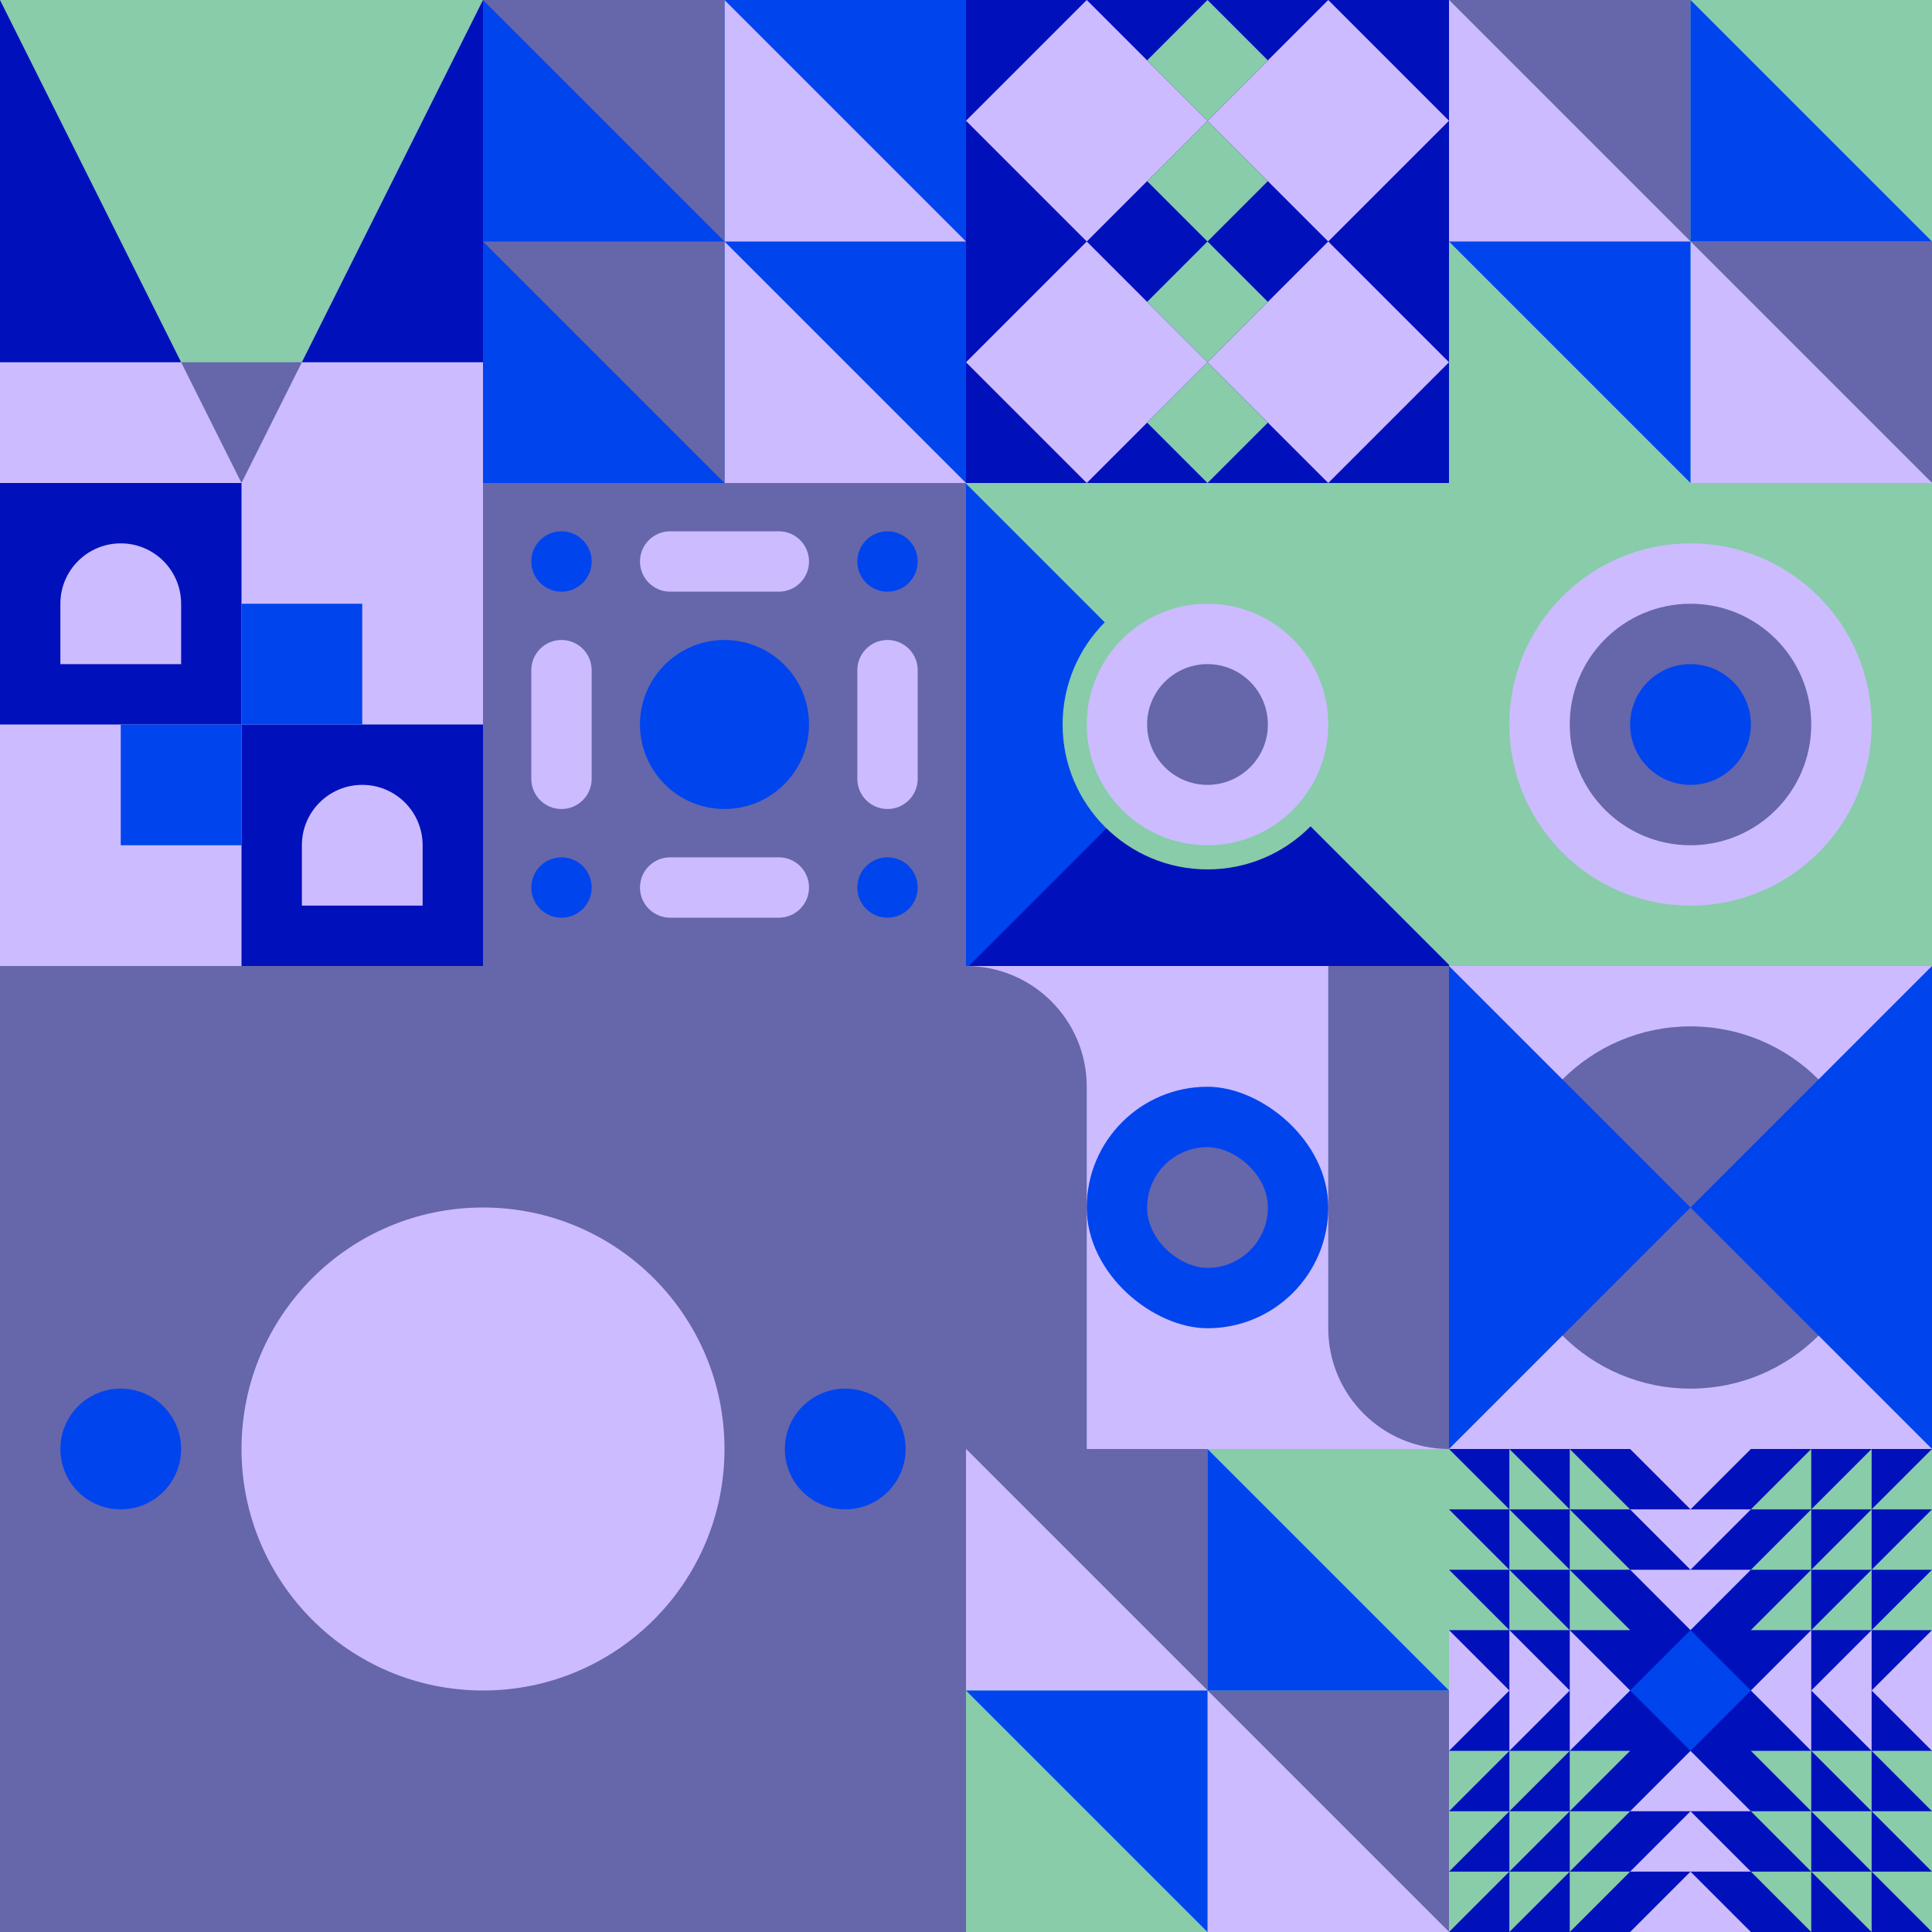 <svg id="geo" xmlns="http://www.w3.org/2000/svg" width="1280" height="1280" viewBox="0 0 1280 1280" fill="none" style="width:640px;height:640px"><g class="svg-image"><g class="block-0" transform="translate(0,0), scale(1), rotate(180, 160, 160)" height="320" width="320" clip-path="url(#trim)"><rect width="320" height="320" fill="#0011bb"/><path d="M160 0L320 320H0L160 0Z" fill="#88ccaa"/><rect width="320" height="80" fill="#ccbbff"/><path fill-rule="evenodd" clip-rule="evenodd" d="M200 80L160 0L120 80H200Z" fill="#6666aa"/></g><g class="block-1" transform="translate(320,0), scale(1), rotate(0, 160, 160)" height="320" width="320" clip-path="url(#trim)"><rect width="320" height="320" fill="#ccbbff"/><rect width="320" height="320" fill="#0044ee"/><path d="M160 160V320H320L160 160Z" fill="#ccbbff"/><path d="M160 0V160H320L160 0Z" fill="#ccbbff"/><path d="M160 160V0H0L160 160Z" fill="#6666aa"/><path d="M160 320V160H0L160 320Z" fill="#6666aa"/></g><g class="block-2" transform="translate(640,0), scale(1), rotate(270, 160, 160)" height="320" width="320" clip-path="url(#trim)"><rect width="320" height="320" fill="#0011bb"/><path d="M80 160L120 120L160 160L120 200L80 160Z" fill="#88ccaa"/><path d="M160 160L200 120L240 160L200 200L160 160Z" fill="#88ccaa"/><path d="M160 80L240 0L320 80L240 160L160 80Z" fill="#ccbbff"/><path d="M160 240L240 160L320 240L240 320L160 240Z" fill="#ccbbff"/><path d="M0 80L80 0L160 80L80 160L0 80Z" fill="#ccbbff"/><path d="M0 240L80 160L160 240L80 320L0 240Z" fill="#ccbbff"/><path d="M240 160L280 120L320 160L280 200L240 160Z" fill="#88ccaa"/><path d="M0 160L40 120L80 160L40 200L0 160Z" fill="#88ccaa"/></g><g class="block-3" transform="translate(960,0), scale(1), rotate(0, 160, 160)" height="320" width="320" clip-path="url(#trim)"><style>@keyframes geo-55a0_t{0%,to{transform:translate(0,0)}13.636%{transform:translate(0,0);animation-timing-function:cubic-bezier(.4,0,.6,1)}50%,63.636%{transform:translate(160px,0);animation-timing-function:cubic-bezier(.4,0,.6,1)}}@keyframes geo-55a1_t{0%,to{transform:translate(0,0)}13.636%{transform:translate(0,0);animation-timing-function:cubic-bezier(.4,0,.6,1)}50%,63.636%{transform:translate(-160px,0);animation-timing-function:cubic-bezier(.4,0,.6,1)}}</style><rect width="320" height="320" fill="#88ccaa"/><rect width="320" height="320" fill="#88ccaa"/><path d="M320 320V160H160l160 160ZM160 160V0H0l160 160Z" fill="#6666aa"/><path d="M160 160v160h160L160 160ZM0 0v160h160L0 0Z" fill="#ccbbff"/><path d="M160 320V160H0l160 160Z" fill="#0044ee" style="animation:2.2s linear infinite both geo-55a0_t"/><path d="M160 0v160h160L160 0Z" fill="#0044ee" style="animation:2.2s linear infinite both geo-55a1_t"/></g><g class="block-4" transform="translate(0,320), scale(1), rotate(0, 160, 160)" height="320" width="320" clip-path="url(#trim)"><style>@keyframes geo-43a0_t{0%,50%,56.818%,6.818%,to{transform:translate(240px,80px) scale(1,1) translate(-240px,-80px)}25%,31.818%,75%,81.818%{transform:translate(240px,80px) scale(.5,.5) translate(-240px,-80px)}}@keyframes geo-43a1_t{0%,6.818%,to{transform:translate(0,0)}}@keyframes geo-43a2_t{0%,6.818%,to{transform:translate(0,0)}}@keyframes geo-43a3_t{0%,50%,56.818%,6.818%,to{transform:translate(80px,240px) scale(1,1) translate(-80px,-240px)}25%,31.818%,75%,81.818%{transform:translate(80px,240px) scale(.5,.5) translate(-80px,-240px)}}@keyframes geo-43a4_t{0%,6.818%,to{transform:translate(0,0)}25%,31.818%{transform:translate(0,80px)}50%,56.818%{transform:translate(-80px,80px)}75%,81.818%{transform:translate(-80px,0)}}@keyframes geo-43a5_t{0%,6.818%,to{transform:translate(0,0)}25%,31.818%{transform:translate(0,-80px)}50%,56.818%{transform:translate(80px,-80px)}75%,81.818%{transform:translate(80px,0)}}</style><rect width="320" height="320" fill="#0011bb"/><path d="M160 160V0h160v160H160Z" fill="#ccbbff" style="animation:4.4s ease-in-out infinite both geo-43a0_t"/><path d="M40 120V80c0-22.1 17.9-40 40-40s40 17.9 40 40v40H40Z" fill="#ccbbff" style="animation:4.4s ease-in-out infinite both geo-43a1_t"/><path d="M200 280v-40c0-22.1 17.9-40 40-40s40 17.9 40 40v40h-80Z" fill="#ccbbff" style="animation:4.4s ease-in-out infinite both geo-43a2_t"/><path d="M0 320V160h160v160H0Z" fill="#ccbbff" style="animation:4.4s ease-in-out infinite both geo-43a3_t"/><path d="M80 240v-80h80v80H80Z" fill="#0044ee" style="animation:4.4s ease-in-out infinite both geo-43a4_t"/><path d="M160 160V80h80v80h-80Z" fill="#0044ee" style="animation:4.4s ease-in-out infinite both geo-43a5_t"/></g><g class="block-5" transform="translate(320,320), scale(1), rotate(270, 160, 160)" height="320" width="320" clip-path="url(#trim)"><rect width="320" height="320" fill="#6666aa"/><circle cx="268" cy="52" r="20" fill="#0044ee"/><circle cx="52" cy="52" r="20" fill="#0044ee"/><circle cx="268" cy="268" r="20" fill="#0044ee"/><circle cx="52" cy="268" r="20" fill="#0044ee"/><circle cx="160" cy="160" r="56" fill="#0044ee"/><path d="M248 124c0-11.046 8.954-20 20-20s20 8.954 20 20v72c0 11.046-8.954 20-20 20s-20-8.954-20-20v-72ZM32 124c0-11.046 8.954-20 20-20s20 8.954 20 20v72c0 11.046-8.954 20-20 20s-20-8.954-20-20v-72ZM124 72c-11.046 0-20-8.954-20-20s8.954-20 20-20h72c11.046 0 20 8.954 20 20s-8.954 20-20 20h-72ZM124 288c-11.046 0-20-8.954-20-20s8.954-20 20-20h72c11.046 0 20 8.954 20 20s-8.954 20-20 20h-72Z" fill="#ccbbff"/></g><g class="block-6" transform="translate(640,320), scale(1), rotate(0, 160, 160)" height="320" width="320" clip-path="url(#trim)"><rect width="320" height="320" fill="#88ccaa"/><g transform="translate(82,557.7) rotate(90) translate(-377.7,-377.7)"><rect width="612.4" height="456" fill="#0044ee" transform="translate(270,491.5) rotate(45) translate(-340.4,-160)"/><rect width="612.4" height="456" fill="#0011bb" transform="translate(430.5,329.8) rotate(45) translate(-340.4,-160)"/></g><ellipse cx="160" cy="160" fill="#ccbbff" stroke="#88ccaa" stroke-width="16" rx="88" ry="88"/><ellipse cx="160" cy="160" fill="#6666aa" rx="40" ry="40"/></g><g class="block-7" transform="translate(960,320), scale(1), rotate(0, 160, 160)" height="320" width="320" clip-path="url(#trim)"><style>@keyframes geo-27a0_t{0%,9.091%{transform:translate(160px,160px) scale(1,1)}33.333%,42.424%,66.667%,75.757%,to{transform:translate(160px,160px) scale(1.5,1.5)}}@keyframes geo-27a1_t{0%,9.091%{transform:translate(160px,160px) scale(1,1)}33.333%,42.424%{transform:translate(160px,160px) scale(2,2)}66.667%,75.757%,to{transform:translate(160px,160px) scale(3,3)}}@keyframes geo-27a2_t{0%,9.091%{transform:translate(160px,160px) scale(0,0)}33.333%,42.424%{transform:translate(160px,160px) scale(1,1)}66.667%,75.757%{transform:translate(160px,160px) scale(2,2)}to{transform:translate(160px,160px) scale(3,3)}}@keyframes geo-27a3_t{0%,33.333%,42.424%,9.091%{transform:translate(160px,160px) scale(0,0)}66.667%,75.757%{transform:translate(160px,160px) scale(1,1)}to{transform:translate(160px,160px) scale(2,2)}}@keyframes geo-27a4_t{0%,33.333%,42.424%,9.091%{transform:translate(160px,160px) scale(0,0)}66.667%,75.757%{transform:translate(160px,160px) scale(1,1)}to{transform:translate(160px,160px) scale(2,2)}}@keyframes geo-27a5_t{0%,33.333%,42.424%,66.667%,75.757%,9.091%{transform:translate(160px,160px) scale(0,0)}to{transform:translate(160px,160px) scale(1,1)}}</style><rect width="320" height="320" fill="#88ccaa"/><circle cx="160" cy="160" fill="#ccbbff" r="120"/><circle fill="#6666aa" transform="translate(160 160)" style="animation:3.3s ease-in-out infinite both geo-27a0_t" r="80"/><circle fill="#0044ee" transform="translate(160 160)" style="animation:3.3s ease-in-out infinite both geo-27a1_t" r="40"/><circle fill="#ccbbff" transform="matrix(0 0 0 0 160 160)" style="animation:3.3s ease-in-out infinite both geo-27a2_t" r="40"/><circle fill="#6666aa" transform="matrix(0 0 0 0 160 160)" style="animation:3.3s ease-in-out infinite both geo-27a3_t" r="40"/><circle fill="#6666aa" transform="matrix(0 0 0 0 160 160)" style="animation:3.3s ease-in-out infinite both geo-27a4_t" r="40"/><circle fill="#0044ee" transform="matrix(0 0 0 0 160 160)" style="animation:3.3s ease-in-out infinite both geo-27a5_t" r="40"/></g><g class="block-8" transform="translate(0,640), scale(2), rotate(0, 160, 160)" height="640" width="640" clip-path="url(#trim)"><style>@keyframes geo-37a0_t{0%,13.636%{transform:translate(160px,160px) rotate(0deg) translate(-140px,-20px)}50%,63.636%{transform:translate(160px,160px) rotate(90deg) translate(-140px,-20px)}to{transform:translate(160px,160px) rotate(180deg) translate(-140px,-20px)}}</style><rect width="320" height="320" fill="#6666aa"/><circle cx="160" cy="160" fill="#ccbbff" r="80"/><g transform="translate(20 140)" style="animation:2.2s ease-in-out infinite both geo-37a0_t" fill="#0044ee"><circle cx="260" cy="20" r="20"/><circle cx="20" cy="20" r="20"/></g></g><g class="block-9" transform="translate(640,640), scale(1), rotate(180, 160, 160)" height="320" width="320" clip-path="url(#trim)"><rect width="320" height="320" fill="#ccbbff"/><path d="M320 0V320V320C275.817 320 240 284.183 240 240V0H320Z" fill="#6666aa"/><path d="M0 320V0V0C44.183 0 80 35.817 80 80V320H0Z" fill="#6666aa"/><rect width="160" height="160" rx="80" transform="matrix(0 -1 -1 0 240 240)" fill="#0044ee"/><rect width="80" height="80" rx="40" transform="matrix(0 -1 -1 0 200 200)" fill="#6666aa"/></g><g class="block-10" transform="translate(960,640), scale(1), rotate(90, 160, 160)" height="320" width="320" clip-path="url(#trim)"><style>@keyframes geo-56a0_t{0%,9.091%{transform:translate(160px,160px) scale(1,1);animation-timing-function:cubic-bezier(.4,0,.6,1)}50%,63.636%{transform:translate(160px,160px) scale(.8,.8);animation-timing-function:cubic-bezier(.4,0,.6,1)}to{transform:translate(160px,160px) scale(1,1)}}@keyframes geo-56a1_t{0%,9.091%,to{transform:translate(0,0);animation-timing-function:cubic-bezier(.4,0,.6,1)}50%,63.636%{transform:translate(0,96px);animation-timing-function:cubic-bezier(.4,0,.6,1)}}@keyframes geo-56a2_t{0%,9.091%,to{transform:translate(160px,80px) scaleY(-1) translate(-160px,-240px);animation-timing-function:cubic-bezier(.4,0,.6,1)}50%,63.636%{transform:translate(160px,-16px) scaleY(-1) translate(-160px,-240px);animation-timing-function:cubic-bezier(.4,0,.6,1)}}</style><rect width="320" height="320" fill="#ccbbff"/><circle fill="#6666aa" transform="translate(160 160)" style="animation:2.2s ease-in-out infinite both geo-56a0_t" r="120"/><path d="M160 160 0 320h320L160 160Z" fill="#0044ee" style="animation:2.2s ease-in-out infinite both geo-56a1_t"/><path d="M160 160 0 320h320L160 160Z" fill="#0044ee" transform="matrix(1 0 0 -1 0 320)" style="animation:2.2s ease-in-out infinite both geo-56a2_t"/></g><g class="block-11" transform="translate(640,960), scale(1), rotate(0, 160, 160)" height="320" width="320" clip-path="url(#trim)"><style>@keyframes geo-55a0_t{0%,to{transform:translate(0,0)}13.636%{transform:translate(0,0);animation-timing-function:cubic-bezier(.4,0,.6,1)}50%,63.636%{transform:translate(160px,0);animation-timing-function:cubic-bezier(.4,0,.6,1)}}@keyframes geo-55a1_t{0%,to{transform:translate(0,0)}13.636%{transform:translate(0,0);animation-timing-function:cubic-bezier(.4,0,.6,1)}50%,63.636%{transform:translate(-160px,0);animation-timing-function:cubic-bezier(.4,0,.6,1)}}</style><rect width="320" height="320" fill="#88ccaa"/><rect width="320" height="320" fill="#88ccaa"/><path d="M320 320V160H160l160 160ZM160 160V0H0l160 160Z" fill="#6666aa"/><path d="M160 160v160h160L160 160ZM0 0v160h160L0 0Z" fill="#ccbbff"/><path d="M160 320V160H0l160 160Z" fill="#0044ee" style="animation:2.2s linear infinite both geo-55a0_t"/><path d="M160 0v160h160L160 0Z" fill="#0044ee" style="animation:2.2s linear infinite both geo-55a1_t"/></g><g class="block-12" transform="translate(960,960), scale(1), rotate(270, 160, 160)" height="320" width="320" clip-path="url(#trim)"><rect width="320" height="320" fill="#0011bb"/><path d="m120 160 40-40 40 40-40 40-40-40Z" fill="#0044ee"/><path fill-rule="evenodd" clip-rule="evenodd" d="m160 80 40-40h-80l40 40ZM120 240l40-40 40 40h-80Zm40 40h-40l40-40 40 40h-40Zm-40 40 40-40 40 40h-80Zm80-240-40 40-40-40h80Zm0-80-40 40-40-40h80Zm40 200-40-40 40-40v80Zm40-40v40l-40-40 40-40v40Zm0 0 40-40v80l-40-40ZM80 200l40-40-40-40v40l-40-40v40L0 120v80l40-40v40l40-40v40Z" fill="#ccbbff"/><path fill-rule="evenodd" clip-rule="evenodd" d="M120 80v40L80 80h40ZM80 40l40 40V0H0l40 40H0l40 40H0l40 40V80l40 40V40Zm0 0L40 0v80h40L40 40h40Zm0 0h40L80 0v40Zm120 40v40l40-40v40l40-40v40l40-40h-40l40-40h-40l40-40H200v80Zm40-40V0l-40 40h40Zm0 0-40 40h80V0l-40 40Zm0 0h40l-40 40V40ZM120 240v-40l-40 40h40Zm-40 40 40-40v80H0l40-40H0l40-40H0l40-40v40l40-40v80Zm0 0-40 40v-80h40l-40 40h40Zm0 0h40l-40 40v-40Zm120-40v-40l40 40v-40l40 40v-40l40 40h-40l40 40h-40l40 40H200v-80Zm40 40v40l-40-40h40Zm0 0-40-40h80v80l-40-40Zm0 0h40l-40-40v40Z" fill="#88ccaa"/></g></g><clipPath id="trim"><rect width="320" height="320" fill="white"/></clipPath><filter id="noiseFilter"><feTurbulence baseFrequency="0.5" result="noise"/><feColorMatrix type="saturate" values="0.10"/><feBlend in="SourceGraphic" in2="noise" mode="multiply"/></filter><rect transform="translate(0,0)" height="1280" width="1280" filter="url(#noiseFilter)" opacity="0.4"/></svg>